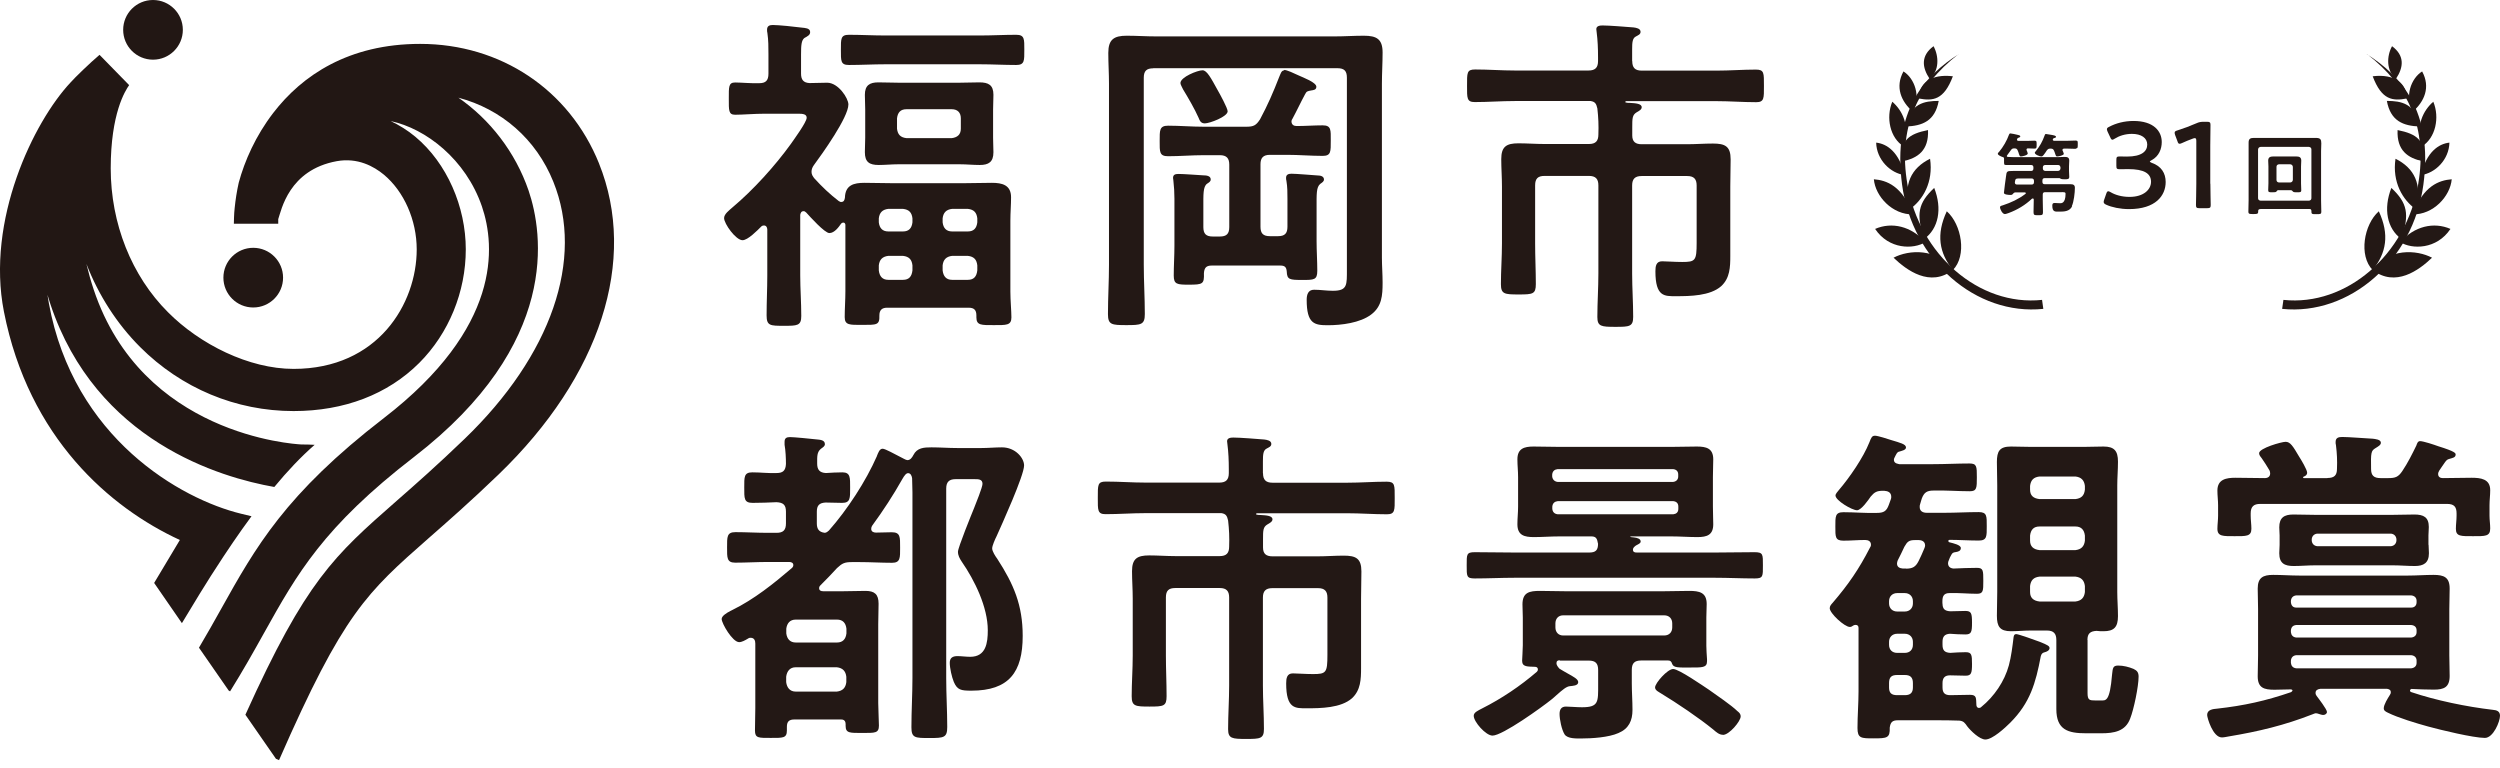 <svg width="153" height="47" viewBox="0 0 153 47" fill="none" xmlns="http://www.w3.org/2000/svg">
<path d="M148.84 15.772C147.916 15.279 146.161 15.166 145.209 16.527C146.605 17.599 148.036 16.541 148.84 15.772Z" fill="#231815"/>
<path d="M145.209 16.527C144.342 15.652 144.666 13.742 145.583 12.931C146.245 14.355 146.048 15.476 145.209 16.527Z" fill="#231815"/>
<path d="M146.894 14.82C147.754 13.841 148.946 13.566 149.968 14.01C149.129 15.272 147.62 15.272 146.894 14.82Z" fill="#231815"/>
<path d="M146.964 14.63C147.472 13.1 147.338 12.43 146.351 11.5C145.85 12.783 146.083 13.982 146.964 14.63Z" fill="#231815"/>
<path d="M147.642 13.121C148.318 11.359 149.27 11.034 150.046 10.971C149.954 12.014 148.918 13.149 147.642 13.121Z" fill="#231815"/>
<path d="M147.846 12.804C148.269 11.281 147.747 10.28 146.605 9.716C146.393 11.14 147.042 12.24 147.846 12.804Z" fill="#231815"/>
<path d="M148.163 10.717C148.494 9.307 149.242 8.799 149.905 8.729C149.876 9.779 149.037 10.597 148.163 10.717Z" fill="#231815"/>
<path d="M148.29 9.871C148.48 8.588 147.895 8.193 146.732 7.96C146.675 9.201 147.352 9.681 148.29 9.871Z" fill="#231815"/>
<path d="M148.22 8.961C147.797 7.685 148.333 6.726 148.918 6.226C149.32 7.192 149.059 8.447 148.22 8.961Z" fill="#231815"/>
<path d="M148.086 7.742C147.846 6.324 146.943 6.176 146.076 6.176C146.302 7.41 147.077 7.706 148.086 7.742Z" fill="#231815"/>
<path d="M147.67 6.825C147.148 5.916 147.55 4.801 148.234 4.371C148.763 5.337 148.368 6.219 147.67 6.825Z" fill="#231815"/>
<path d="M147.296 6.028C147.303 5.119 146.57 4.505 145.209 4.668C145.759 6.134 146.436 6.19 147.296 6.028Z" fill="#231815"/>
<path d="M146.633 4.823C146.027 4.343 146.062 3.427 146.393 2.827C147.183 3.413 147.098 4.125 146.633 4.823Z" fill="#231815"/>
<path d="M144.856 3.307C147.437 5.295 148.572 7.861 147.994 11.267C147.268 15.582 143.601 18.762 139.745 18.353L139.667 18.903C143.785 19.333 147.691 15.949 148.311 11.302C148.925 6.726 146.894 4.625 144.849 3.314L144.856 3.307Z" fill="#231815"/>
<path d="M115.885 15.772C116.809 15.279 118.565 15.166 119.516 16.527C118.12 17.599 116.689 16.541 115.885 15.772Z" fill="#231815"/>
<path d="M119.516 16.527C120.384 15.652 120.059 13.742 119.143 12.931C118.48 14.355 118.677 15.476 119.516 16.527Z" fill="#231815"/>
<path d="M117.831 14.82C116.971 13.841 115.78 13.566 114.757 14.01C115.596 15.272 117.105 15.272 117.831 14.82Z" fill="#231815"/>
<path d="M117.76 14.63C117.253 13.1 117.387 12.43 118.374 11.5C118.874 12.783 118.642 13.982 117.76 14.63Z" fill="#231815"/>
<path d="M117.084 13.121C116.407 11.359 115.455 11.034 114.68 10.971C114.771 12.014 115.808 13.149 117.084 13.121Z" fill="#231815"/>
<path d="M116.879 12.804C116.449 11.281 116.978 10.28 118.12 9.716C118.332 11.14 117.683 12.24 116.879 12.804Z" fill="#231815"/>
<path d="M116.562 10.717C116.231 9.307 115.484 8.799 114.821 8.729C114.849 9.779 115.688 10.597 116.562 10.717Z" fill="#231815"/>
<path d="M116.435 9.871C116.245 8.588 116.83 8.193 117.994 7.96C118.05 9.201 117.373 9.681 116.435 9.871Z" fill="#231815"/>
<path d="M116.506 8.961C116.929 7.685 116.393 6.726 115.808 6.226C115.406 7.192 115.667 8.447 116.506 8.961Z" fill="#231815"/>
<path d="M116.64 7.742C116.879 6.324 117.782 6.176 118.649 6.176C118.423 7.41 117.648 7.706 116.64 7.742Z" fill="#231815"/>
<path d="M117.056 6.825C117.578 5.916 117.176 4.801 116.492 4.371C115.963 5.337 116.358 6.219 117.056 6.825Z" fill="#231815"/>
<path d="M117.429 6.028C117.422 5.119 118.155 4.505 119.516 4.668C118.966 6.134 118.289 6.19 117.429 6.028Z" fill="#231815"/>
<path d="M118.092 4.823C118.699 4.343 118.663 3.427 118.332 2.827C117.542 3.413 117.627 4.125 118.092 4.823Z" fill="#231815"/>
<path d="M119.869 3.307C117.288 5.295 116.153 7.861 116.731 11.267C117.458 15.582 121.124 18.762 124.974 18.353L125.051 18.903C120.934 19.333 117.028 15.949 116.407 11.302C115.801 6.726 117.824 4.625 119.869 3.314V3.307Z" fill="#231815"/>
<path d="M51.484 12.36C51.647 12.36 51.689 12.24 51.71 12.092C51.731 11.33 52.246 11.189 52.902 11.189C53.459 11.189 54.009 11.211 54.566 11.211H59.043C59.6 11.211 60.15 11.189 60.707 11.189C61.32 11.189 61.877 11.316 61.877 12.071C61.877 12.543 61.835 13.015 61.835 13.509V17.845C61.835 18.381 61.898 19.037 61.898 19.425C61.898 19.918 61.588 19.897 60.827 19.897C60.065 19.897 59.755 19.918 59.755 19.425V19.305C59.755 18.973 59.614 18.832 59.282 18.832H54.291C53.98 18.832 53.818 18.973 53.818 19.305C53.839 19.904 53.656 19.883 52.747 19.883C52.006 19.883 51.696 19.904 51.696 19.41C51.696 18.917 51.738 18.339 51.738 17.831V13.763C51.738 13.699 51.696 13.622 51.618 13.622C51.555 13.622 51.513 13.643 51.477 13.685C51.336 13.89 51.069 14.264 50.758 14.264C50.469 14.264 49.567 13.255 49.341 13.008C49.278 12.945 49.235 12.924 49.179 12.924C49.038 12.924 48.996 13.03 48.974 13.149V16.851C48.974 17.676 49.038 18.494 49.038 19.34C49.038 19.939 48.791 19.939 47.966 19.939C47.141 19.939 46.916 19.939 46.916 19.305C46.916 18.48 46.958 17.662 46.958 16.858V14.045C46.958 14.045 46.958 13.798 46.754 13.798C46.69 13.798 46.634 13.819 46.591 13.862C46.345 14.108 45.766 14.701 45.442 14.701C45.033 14.701 44.314 13.692 44.314 13.347C44.314 13.1 44.624 12.874 44.829 12.691C46.105 11.62 47.437 10.146 48.403 8.806C48.587 8.538 49.369 7.474 49.369 7.206C49.369 6.98 49.123 6.959 48.855 6.959H46.817C46.161 6.959 45.463 7.022 44.991 7.022C44.582 7.022 44.603 6.755 44.603 6.035C44.603 5.316 44.582 5.048 44.991 5.048C45.343 5.048 46.041 5.112 46.471 5.091C46.859 5.091 47.029 4.928 47.029 4.512V3.321C47.029 2.891 47.029 2.461 46.965 2.024C46.944 1.96 46.944 1.883 46.944 1.819C46.944 1.593 47.085 1.53 47.296 1.53C47.649 1.53 48.671 1.636 49.087 1.692C49.249 1.713 49.581 1.713 49.581 1.96C49.581 2.143 49.44 2.207 49.228 2.327C49.045 2.468 49.024 2.778 49.024 3.335V4.505C49.024 4.872 49.165 5.062 49.538 5.084C49.905 5.084 50.258 5.062 50.624 5.062C51.301 5.062 51.922 6.007 51.922 6.395C51.922 7.178 50.321 9.413 49.806 10.111C49.722 10.23 49.665 10.357 49.665 10.52C49.665 10.682 49.75 10.809 49.849 10.928C50.321 11.443 50.772 11.873 51.329 12.303C51.372 12.325 51.435 12.367 51.492 12.367L51.484 12.36ZM54.178 3.934C53.438 3.934 52.697 3.977 51.957 3.977C51.442 3.977 51.463 3.73 51.463 3.053C51.463 2.376 51.442 2.129 51.957 2.129C52.697 2.129 53.438 2.172 54.178 2.172H59.974C60.714 2.172 61.454 2.129 62.194 2.129C62.709 2.129 62.688 2.397 62.688 3.053C62.688 3.709 62.709 3.977 62.194 3.977C61.454 3.977 60.714 3.934 59.974 3.934H54.178ZM60.777 8.433C60.777 8.764 60.798 9.046 60.798 9.314C60.798 9.913 60.509 10.097 59.959 10.097C59.55 10.097 59.156 10.054 58.747 10.054H54.968C54.58 10.054 54.164 10.097 53.776 10.097C53.198 10.097 52.93 9.913 52.93 9.314C52.93 9.004 52.951 8.715 52.951 8.433V6.705C52.951 6.395 52.93 6.106 52.93 5.803C52.93 5.225 53.219 5.041 53.755 5.041C54.164 5.041 54.58 5.062 54.968 5.062H58.747C59.135 5.062 59.529 5.041 59.938 5.041C60.495 5.041 60.798 5.203 60.798 5.803C60.798 6.113 60.777 6.402 60.777 6.705V8.433ZM55.842 13.361C55.8 13.008 55.637 12.825 55.264 12.783H54.361C54.009 12.825 53.825 13.008 53.783 13.361V13.608C53.825 13.96 54.009 14.165 54.361 14.165H55.264C55.63 14.165 55.8 13.96 55.842 13.608V13.361ZM55.842 16.238C55.8 15.885 55.637 15.702 55.264 15.659H54.361C54.009 15.702 53.825 15.885 53.783 16.238V16.548C53.825 16.915 54.009 17.126 54.361 17.126H55.264C55.63 17.126 55.8 16.922 55.842 16.548V16.238ZM54.897 7.876C54.939 8.228 55.102 8.411 55.475 8.454H58.246C58.599 8.411 58.803 8.228 58.803 7.876V7.241C58.803 6.888 58.599 6.684 58.246 6.684H55.475C55.108 6.684 54.939 6.888 54.897 7.241V7.876ZM59.811 13.361C59.769 13.008 59.607 12.825 59.233 12.783H58.267C57.915 12.825 57.731 13.008 57.689 13.361V13.608C57.731 13.96 57.915 14.165 58.267 14.165H59.233C59.6 14.165 59.769 13.96 59.811 13.608V13.361ZM59.811 16.238C59.769 15.885 59.607 15.702 59.233 15.659H58.267C57.915 15.702 57.731 15.885 57.689 16.238V16.548C57.731 16.915 57.915 17.126 58.267 17.126H59.233C59.6 17.126 59.769 16.922 59.811 16.548V16.238Z" fill="#231815"/>
<path d="M70.578 4.181C70.169 4.181 69.999 4.343 69.999 4.759V16.202C69.999 17.211 70.063 18.219 70.063 19.22C70.063 19.876 69.837 19.897 68.935 19.897C68.032 19.897 67.807 19.876 67.807 19.22C67.807 18.212 67.87 17.204 67.87 16.202V5.126C67.87 4.491 67.828 3.871 67.828 3.236C67.828 2.411 68.18 2.186 68.956 2.186C69.555 2.186 70.147 2.228 70.761 2.228H81.675C82.275 2.228 82.867 2.186 83.466 2.186C84.249 2.186 84.615 2.39 84.615 3.215C84.615 3.85 84.573 4.491 84.573 5.126V15.772C84.573 16.266 84.615 16.781 84.615 17.295C84.615 18.078 84.573 18.755 83.917 19.248C83.24 19.763 82.091 19.904 81.266 19.904C80.441 19.904 79.969 19.819 79.969 18.346C79.969 18.036 80.054 17.732 80.42 17.732C80.808 17.732 81.182 17.796 81.57 17.796C82.472 17.796 82.43 17.443 82.43 16.463V4.752C82.43 4.343 82.268 4.174 81.852 4.174H70.57L70.578 4.181ZM78.587 4.28C78.77 4.28 79.186 4.484 79.511 4.632C79.736 4.738 80.561 5.041 80.561 5.309C80.561 5.514 80.357 5.514 80.251 5.535C80.025 5.577 79.962 5.577 79.863 5.782C79.595 6.275 79.37 6.769 79.102 7.262C79.059 7.326 79.038 7.368 79.038 7.424C79.038 7.629 79.179 7.713 79.349 7.713C79.884 7.713 80.42 7.671 80.949 7.671C81.478 7.671 81.443 7.96 81.443 8.595C81.443 9.272 81.464 9.54 80.949 9.54C80.23 9.54 79.49 9.476 78.77 9.476H77.72C77.311 9.476 77.142 9.659 77.142 10.054V13.876C77.142 14.285 77.304 14.454 77.72 14.454H78.213C78.622 14.454 78.792 14.292 78.792 13.876V12.169C78.792 11.803 78.792 11.429 78.728 11.062C78.707 10.999 78.707 10.943 78.707 10.879C78.707 10.675 78.869 10.632 79.038 10.632C79.327 10.632 80.314 10.717 80.639 10.738C80.801 10.738 81.027 10.78 81.027 10.985C81.027 11.105 80.921 11.168 80.801 11.253C80.554 11.457 80.575 11.866 80.575 12.733V14.75C80.575 15.363 80.618 15.963 80.618 16.576C80.618 17.133 80.413 17.133 79.715 17.133C78.911 17.133 78.77 17.112 78.749 16.618C78.728 16.351 78.629 16.252 78.362 16.252H74.152C73.821 16.252 73.701 16.393 73.68 16.724C73.701 17.38 73.616 17.422 72.756 17.422C72.037 17.422 71.833 17.401 71.833 16.865C71.833 16.266 71.875 15.652 71.875 15.039V12.162C71.875 11.796 71.854 11.422 71.811 11.055C71.811 10.992 71.79 10.936 71.79 10.893C71.79 10.668 71.952 10.646 72.143 10.646C72.411 10.646 73.313 10.71 73.645 10.731C73.807 10.731 74.096 10.752 74.096 10.978C74.096 11.119 73.99 11.161 73.87 11.246C73.623 11.429 73.645 11.902 73.645 12.726V13.897C73.645 14.306 73.807 14.475 74.223 14.475H74.653C75.062 14.475 75.231 14.313 75.231 13.897V10.075C75.231 9.688 75.069 9.497 74.653 9.497H73.666C72.947 9.497 72.206 9.561 71.487 9.561C70.951 9.561 70.972 9.293 70.972 8.637C70.972 7.981 70.951 7.692 71.487 7.692C72.206 7.692 72.947 7.756 73.666 7.756H76.275C76.726 7.756 76.874 7.671 77.114 7.304C77.586 6.423 77.917 5.662 78.284 4.717C78.368 4.534 78.411 4.308 78.594 4.308L78.587 4.28ZM73.736 7.551C73.49 7.551 73.426 7.389 73.349 7.199C73.123 6.684 72.693 5.944 72.404 5.471C72.361 5.366 72.242 5.182 72.242 5.084C72.242 4.717 73.292 4.301 73.595 4.301C73.863 4.301 74.11 4.773 74.519 5.514C74.639 5.718 75.132 6.621 75.132 6.811C75.132 7.142 74.025 7.551 73.736 7.551Z" fill="#231815"/>
<path d="M99.894 3.744C99.894 4.132 100.056 4.322 100.472 4.322H105.055C105.859 4.322 106.656 4.259 107.459 4.259C107.974 4.259 107.953 4.463 107.953 5.267C107.953 6.007 107.974 6.254 107.481 6.254C106.656 6.254 105.859 6.19 105.055 6.19H99.527C99.527 6.19 99.464 6.212 99.464 6.233C99.464 6.254 99.485 6.275 99.506 6.275C99.591 6.296 99.647 6.296 99.732 6.296C100.098 6.317 100.472 6.339 100.472 6.564C100.472 6.705 100.31 6.79 100.162 6.874C99.894 7.037 99.894 7.241 99.894 7.798V8.292C99.894 8.679 100.098 8.827 100.472 8.827H103.229C103.765 8.827 104.301 8.785 104.829 8.785C105.57 8.785 105.915 8.947 105.915 9.751C105.915 10.308 105.894 10.858 105.894 11.415V15.667C105.894 16.343 105.873 17.02 105.337 17.514C104.66 18.113 103.426 18.127 102.566 18.127C101.868 18.127 101.311 18.17 101.311 16.604C101.311 16.294 101.353 15.991 101.72 15.991C101.988 15.991 102.482 16.033 102.954 16.033C103.758 16.033 103.835 15.949 103.835 14.863V11.352C103.835 10.964 103.673 10.773 103.257 10.773H100.465C100.056 10.773 99.887 10.957 99.887 11.352V16.738C99.887 17.62 99.95 18.508 99.95 19.389C99.95 19.989 99.725 20.003 98.865 20.003C98.004 20.003 97.758 19.982 97.758 19.403C97.758 18.522 97.821 17.634 97.821 16.731V11.345C97.821 10.957 97.659 10.766 97.243 10.766H94.528C94.12 10.766 93.95 10.928 93.95 11.345V14.898C93.95 15.737 93.993 16.562 93.993 17.387C93.993 18 93.809 18.021 92.942 18.021C92.075 18.021 91.856 18 91.856 17.387C91.856 16.562 91.92 15.744 91.92 14.898V11.422C91.92 10.844 91.877 10.294 91.877 9.737C91.877 8.976 92.188 8.771 92.928 8.771C93.464 8.771 94 8.813 94.528 8.813H97.243C97.652 8.813 97.821 8.63 97.821 8.235C97.842 7.678 97.821 7.185 97.758 6.635C97.694 6.346 97.617 6.226 97.349 6.183H92.702C91.877 6.183 91.081 6.247 90.256 6.247C89.762 6.247 89.783 6 89.783 5.26C89.783 4.456 89.762 4.252 90.277 4.252C91.102 4.252 91.898 4.315 92.702 4.315H97.222C97.631 4.315 97.8 4.132 97.8 3.737V3.49C97.8 2.975 97.779 2.461 97.715 1.967C97.715 1.904 97.694 1.847 97.694 1.784C97.694 1.579 97.92 1.558 98.082 1.558C98.47 1.558 99.541 1.643 99.972 1.678C100.134 1.699 100.402 1.742 100.402 1.946C100.402 2.108 100.261 2.15 100.113 2.235C99.908 2.341 99.887 2.588 99.887 3.018V3.737L99.894 3.744Z" fill="#231815"/>
<path d="M53.663 27.914C53.748 27.709 53.825 27.462 54.016 27.462C54.178 27.462 54.756 27.794 55.123 27.977C55.228 28.019 55.433 28.16 55.532 28.16C55.715 28.16 55.821 27.998 55.898 27.85C56.124 27.399 56.554 27.378 57.005 27.378C57.541 27.378 58.056 27.42 58.585 27.42H60.065C60.474 27.42 60.89 27.378 61.32 27.378C62.145 27.378 62.674 28.033 62.674 28.485C62.674 29.098 61.32 32.081 60.989 32.821C60.904 32.983 60.721 33.399 60.721 33.561C60.721 33.745 60.925 34.055 61.031 34.196C62.039 35.754 62.589 37.03 62.589 38.92C62.589 41.141 61.75 42.269 59.445 42.269C58.81 42.269 58.585 42.226 58.373 41.733C58.253 41.444 58.126 40.894 58.126 40.562C58.126 40.252 58.31 40.154 58.599 40.154C58.846 40.154 59.113 40.196 59.381 40.196C60.347 40.196 60.453 39.336 60.453 38.574C60.453 37.157 59.649 35.514 58.853 34.365C58.733 34.182 58.627 33.998 58.627 33.766C58.627 33.519 59.452 31.488 59.614 31.093C59.72 30.826 60.129 29.817 60.129 29.613C60.129 29.324 59.882 29.324 59.635 29.324H58.486C58.098 29.324 57.908 29.486 57.908 29.902V41.493C57.908 42.501 57.971 43.51 57.971 44.49C57.971 45.145 57.767 45.167 56.885 45.167C56.004 45.167 55.779 45.167 55.779 44.511C55.779 43.503 55.842 42.494 55.842 41.493V30.128C55.842 29.838 55.821 29.549 55.821 29.267C55.8 29.126 55.736 28.957 55.574 28.957C55.511 28.957 55.454 28.999 55.412 29.042C55.327 29.147 55.285 29.204 55.228 29.31C54.672 30.297 54.058 31.241 53.381 32.165C53.339 32.229 53.318 32.285 53.318 32.37C53.318 32.532 53.459 32.595 53.607 32.595C53.938 32.595 54.241 32.574 54.573 32.574C55.109 32.574 55.087 32.863 55.087 33.519C55.087 34.132 55.109 34.443 54.594 34.443C53.938 34.443 53.261 34.4 52.599 34.4H52.147C51.696 34.4 51.548 34.464 51.224 34.767C50.892 35.133 50.568 35.465 50.215 35.817C50.152 35.881 50.131 35.923 50.131 36.001C50.131 36.142 50.251 36.184 50.378 36.184H51.611C52.063 36.184 52.514 36.163 52.965 36.163C53.522 36.163 53.769 36.367 53.769 36.946C53.769 37.376 53.748 37.785 53.748 38.2V43.03C53.748 43.34 53.79 44.179 53.79 44.405C53.79 44.877 53.543 44.856 52.782 44.856C52.02 44.856 51.752 44.877 51.752 44.426V44.321C51.752 44.031 51.548 44.031 51.442 44.031H48.629C48.298 44.031 48.157 44.151 48.157 44.483V44.708C48.157 45.181 47.91 45.16 47.17 45.16C46.429 45.16 46.204 45.181 46.204 44.708C46.204 44.236 46.225 43.785 46.225 43.333V39.385C46.225 39.202 46.161 39.032 45.936 39.032C45.851 39.032 45.809 39.054 45.752 39.096C45.611 39.181 45.4 39.3 45.238 39.3C44.829 39.3 44.166 38.151 44.166 37.883C44.166 37.7 44.455 37.517 44.702 37.39L44.829 37.326C46.161 36.67 47.339 35.726 48.467 34.76C48.53 34.696 48.551 34.654 48.551 34.577C48.551 34.435 48.41 34.393 48.305 34.393H46.986C46.331 34.393 45.654 34.435 44.991 34.435C44.476 34.435 44.497 34.125 44.497 33.512C44.497 32.856 44.476 32.567 45.012 32.567C45.668 32.567 46.331 32.609 46.986 32.609H47.522C47.931 32.609 48.1 32.447 48.1 32.031V31.312C48.1 30.903 47.938 30.755 47.522 30.734C47.05 30.755 46.556 30.776 46.063 30.776C45.527 30.776 45.548 30.508 45.548 29.831C45.548 29.197 45.527 28.908 46.041 28.908C46.556 28.908 47.029 28.971 47.522 28.95C47.91 28.95 48.079 28.809 48.1 28.393C48.1 28.062 48.079 27.568 48.016 27.223V27.039C48.016 26.814 48.136 26.75 48.347 26.75C48.594 26.75 49.666 26.856 49.969 26.891C50.152 26.912 50.483 26.912 50.483 27.18C50.483 27.307 50.378 27.364 50.237 27.469C49.99 27.674 50.011 27.942 50.011 28.372C50.011 28.738 50.152 28.929 50.547 28.95C50.878 28.929 51.203 28.908 51.555 28.908C52.049 28.908 52.028 29.239 52.028 29.831C52.028 30.487 52.049 30.776 51.534 30.776C51.203 30.776 50.857 30.755 50.526 30.755C50.138 30.776 49.99 30.938 49.99 31.312V32.031C49.99 32.363 50.11 32.567 50.483 32.609C50.589 32.588 50.646 32.546 50.73 32.468C51.858 31.192 52.993 29.451 53.67 27.907L53.663 27.914ZM51.224 39.322C51.576 39.322 51.76 39.117 51.802 38.765V38.475C51.76 38.123 51.576 37.919 51.224 37.919H48.7C48.347 37.919 48.164 38.144 48.121 38.475V38.765C48.164 39.096 48.347 39.322 48.7 39.322H51.224ZM48.693 40.837C48.34 40.837 48.157 41.084 48.114 41.416V41.747C48.157 42.078 48.34 42.325 48.693 42.325H51.217C51.569 42.283 51.752 42.099 51.795 41.747V41.416C51.752 41.063 51.569 40.88 51.217 40.837H48.693Z" fill="#231815"/>
<path d="M77.297 28.964C77.297 29.352 77.459 29.542 77.875 29.542H82.458C83.262 29.542 84.058 29.479 84.862 29.479C85.377 29.479 85.356 29.683 85.356 30.487C85.356 31.227 85.377 31.474 84.883 31.474C84.058 31.474 83.262 31.411 82.458 31.411H76.93C76.93 31.411 76.867 31.432 76.867 31.453C76.867 31.474 76.888 31.495 76.909 31.495C76.994 31.517 77.05 31.517 77.135 31.517C77.501 31.538 77.875 31.559 77.875 31.784C77.875 31.925 77.713 32.01 77.565 32.095C77.297 32.257 77.297 32.461 77.297 33.018V33.512C77.297 33.9 77.501 34.048 77.875 34.048H80.632C81.168 34.048 81.704 34.005 82.232 34.005C82.973 34.005 83.318 34.167 83.318 34.971C83.318 35.528 83.297 36.078 83.297 36.635V40.887C83.297 41.564 83.276 42.24 82.74 42.734C82.063 43.333 80.829 43.347 79.969 43.347C79.271 43.347 78.714 43.39 78.714 41.825C78.714 41.514 78.756 41.211 79.123 41.211C79.391 41.211 79.884 41.253 80.357 41.253C81.161 41.253 81.238 41.169 81.238 40.083V36.572C81.238 36.184 81.076 35.994 80.66 35.994H77.868C77.459 35.994 77.29 36.177 77.29 36.572V41.959C77.29 42.84 77.353 43.728 77.353 44.61C77.353 45.209 77.128 45.223 76.267 45.223C75.407 45.223 75.16 45.202 75.16 44.624C75.16 43.742 75.224 42.854 75.224 41.952V36.565C75.224 36.177 75.062 35.987 74.646 35.987H71.931C71.522 35.987 71.353 36.149 71.353 36.565V40.118C71.353 40.957 71.395 41.782 71.395 42.607C71.395 43.221 71.212 43.242 70.345 43.242C69.478 43.242 69.259 43.221 69.259 42.607C69.259 41.782 69.323 40.964 69.323 40.118V36.642C69.323 36.064 69.28 35.514 69.28 34.957C69.28 34.196 69.59 33.991 70.331 33.991C70.867 33.991 71.403 34.034 71.931 34.034H74.646C75.055 34.034 75.224 33.85 75.224 33.455C75.245 32.898 75.224 32.405 75.16 31.855C75.097 31.566 75.019 31.446 74.751 31.404H70.105C69.28 31.404 68.484 31.467 67.659 31.467C67.165 31.467 67.186 31.22 67.186 30.48C67.186 29.676 67.165 29.472 67.68 29.472C68.505 29.472 69.301 29.535 70.105 29.535H74.625C75.034 29.535 75.203 29.352 75.203 28.957V28.71C75.203 28.196 75.182 27.681 75.118 27.187C75.118 27.124 75.097 27.067 75.097 27.004C75.097 26.8 75.323 26.778 75.485 26.778C75.873 26.778 76.944 26.863 77.374 26.898C77.537 26.919 77.805 26.962 77.805 27.166C77.805 27.328 77.663 27.371 77.515 27.455C77.311 27.561 77.29 27.808 77.29 28.238V28.957L77.297 28.964Z" fill="#231815"/>
<path d="M100.183 33.815H104.971C105.774 33.815 106.571 33.794 107.375 33.794C107.911 33.794 107.89 33.935 107.89 34.598C107.89 35.26 107.911 35.401 107.396 35.401C106.592 35.401 105.774 35.359 104.971 35.359H92.681C91.877 35.359 91.081 35.401 90.256 35.401C89.741 35.401 89.762 35.26 89.762 34.598C89.762 33.935 89.741 33.794 90.256 33.794C91.081 33.794 91.877 33.815 92.681 33.815H97.264C97.652 33.815 97.8 33.674 97.8 33.279C97.8 33.258 97.779 33.216 97.779 33.194C97.737 32.927 97.638 32.828 97.391 32.828H95.417C94.902 32.828 94.388 32.87 93.873 32.87C93.295 32.87 92.865 32.764 92.865 32.088C92.865 31.721 92.907 31.368 92.907 31.002V29.197C92.907 28.83 92.865 28.478 92.865 28.111C92.865 27.455 93.274 27.328 93.852 27.328C94.388 27.328 94.902 27.349 95.417 27.349H102.298C102.813 27.349 103.328 27.328 103.843 27.328C104.421 27.328 104.851 27.434 104.851 28.111C104.851 28.463 104.83 28.788 104.83 29.197V31.002C104.83 31.432 104.851 31.742 104.851 32.088C104.851 32.743 104.463 32.87 103.885 32.87C103.349 32.87 102.813 32.828 102.305 32.828H99.901C99.795 32.828 99.774 32.828 99.774 32.849C99.774 32.87 99.795 32.87 100 32.891C100.204 32.913 100.409 32.976 100.409 33.138C100.409 33.258 100.268 33.3 100.12 33.385C100.035 33.448 99.936 33.526 99.936 33.632C99.936 33.794 100.042 33.815 100.183 33.815ZM95.459 40.407C95.339 40.407 95.255 40.45 95.255 40.591C95.255 40.711 95.361 40.837 95.438 40.922C95.6 41.028 95.791 41.127 95.932 41.211C96.298 41.416 96.587 41.564 96.587 41.747C96.587 41.973 96.235 41.973 96.073 41.994C95.868 42.015 95.643 42.198 95.248 42.551C95.163 42.635 95.064 42.713 94.938 42.819C94.38 43.27 91.955 45.019 91.342 45.019C90.933 45.019 90.192 44.179 90.192 43.806C90.192 43.601 90.439 43.496 90.707 43.355C91.899 42.755 93.048 41.98 94.056 41.112C94.099 41.07 94.12 41.028 94.12 40.971C94.12 40.852 94.035 40.809 93.936 40.809C93.506 40.788 93.154 40.83 93.154 40.443C93.154 40.323 93.196 39.766 93.196 39.498V37.792C93.196 37.524 93.175 37.256 93.175 36.988C93.175 36.248 93.605 36.163 94.247 36.163C94.761 36.163 95.255 36.184 95.769 36.184H101.854C102.369 36.184 102.862 36.163 103.377 36.163C103.991 36.163 104.449 36.248 104.449 36.967C104.449 37.235 104.428 37.524 104.428 37.792V39.519C104.428 39.639 104.449 40.132 104.47 40.358V40.464C104.47 40.873 104.181 40.852 103.363 40.852C102.729 40.852 102.418 40.873 102.334 40.626C102.291 40.485 102.228 40.422 102.087 40.422H100.444C100.035 40.422 99.866 40.584 99.866 41V41.825C99.866 42.36 99.908 42.896 99.908 43.446C99.908 44.102 99.683 44.596 99.048 44.863C98.449 45.131 97.426 45.195 96.764 45.195C96.475 45.195 95.939 45.216 95.755 44.948C95.572 44.659 95.445 44.024 95.445 43.693C95.445 43.425 95.551 43.242 95.833 43.242C96.08 43.242 96.468 43.284 96.82 43.284C97.85 43.284 97.807 42.953 97.807 41.888V41.007C97.807 40.598 97.645 40.428 97.229 40.428H95.459V40.407ZM102.707 29.042C102.707 28.837 102.587 28.732 102.397 28.71H95.325C95.142 28.732 95.015 28.83 94.994 29.042V29.162C95.015 29.345 95.135 29.472 95.325 29.493H102.397C102.58 29.472 102.707 29.352 102.707 29.162V29.042ZM95.332 30.67C95.149 30.692 95.022 30.79 95.001 31.002V31.143C95.022 31.347 95.142 31.453 95.332 31.474H102.404C102.587 31.453 102.714 31.354 102.714 31.143V31.002C102.714 30.797 102.595 30.692 102.404 30.67H95.332ZM101.847 38.892C102.157 38.892 102.341 38.687 102.341 38.398V38.151C102.341 37.862 102.157 37.658 101.847 37.658H95.664C95.375 37.658 95.191 37.862 95.191 38.151V38.398C95.191 38.687 95.375 38.892 95.664 38.892H101.847ZM105.443 44.969C105.217 44.969 105.034 44.807 104.865 44.659C103.984 43.94 102.644 43.037 101.657 42.438C101.53 42.353 101.29 42.255 101.29 42.071C101.29 41.803 102.052 40.943 102.397 40.943C102.743 40.943 104.223 41.973 104.597 42.219C105.006 42.508 105.993 43.185 106.324 43.517C106.43 43.601 106.529 43.679 106.529 43.848C106.529 44.137 105.831 44.976 105.443 44.976V44.969Z" fill="#231815"/>
<path d="M118.882 36.938C118.882 37.27 119.023 37.39 119.354 37.411C119.664 37.411 119.967 37.39 120.278 37.39C120.644 37.39 120.687 37.531 120.687 38.109C120.687 38.687 120.644 38.828 120.278 38.828C119.946 38.828 119.643 38.807 119.333 38.786C119.001 38.807 118.882 38.969 118.882 39.279V39.463C118.882 39.815 119.023 39.935 119.354 39.956C119.601 39.935 120.052 39.914 120.299 39.914C120.665 39.914 120.687 40.076 120.687 40.633C120.687 41.19 120.644 41.352 120.299 41.352C119.967 41.352 119.643 41.331 119.333 41.331C119.001 41.331 118.882 41.514 118.882 41.803V42.071C118.882 42.403 119.023 42.544 119.354 42.544C119.763 42.544 120.158 42.523 120.567 42.523C120.976 42.523 120.933 42.727 120.954 43.122C120.954 43.228 120.997 43.326 121.117 43.326C121.18 43.326 121.222 43.305 121.258 43.263C122.04 42.628 122.675 41.705 122.943 40.718C123.084 40.203 123.168 39.526 123.232 38.99C123.253 38.884 123.274 38.807 123.394 38.807C123.535 38.807 124.607 39.195 124.832 39.279C125.347 39.484 125.432 39.547 125.432 39.667C125.432 39.808 125.248 39.893 125.143 39.914C124.98 39.956 124.938 40.02 124.896 40.161C124.586 41.803 124.24 43.016 123.027 44.229C122.717 44.539 121.942 45.258 121.504 45.258C121.152 45.258 120.602 44.722 120.397 44.454C120.256 44.25 120.172 44.123 119.904 44.102C119.41 44.081 118.917 44.081 118.423 44.081H116.146C115.815 44.081 115.695 44.201 115.652 44.532C115.674 45.167 115.49 45.188 114.665 45.188C113.904 45.188 113.678 45.188 113.678 44.553C113.678 43.813 113.742 43.051 113.742 42.311V38.426C113.742 38.306 113.678 38.243 113.558 38.243C113.495 38.243 113.453 38.264 113.417 38.285C113.354 38.327 113.297 38.37 113.213 38.37C112.881 38.37 111.979 37.531 111.979 37.221C111.979 37.08 112.085 36.974 112.162 36.889C113.128 35.761 113.763 34.837 114.44 33.519C114.482 33.455 114.503 33.413 114.503 33.336C114.503 33.131 114.341 33.047 114.151 33.047C113.699 33.047 113.269 33.089 112.818 33.089C112.303 33.089 112.324 32.842 112.324 32.229C112.324 31.615 112.303 31.347 112.818 31.347C113.495 31.347 114.172 31.411 114.856 31.39C115.286 31.39 115.455 31.284 115.596 30.896L115.723 30.544C115.744 30.501 115.744 30.438 115.744 30.402C115.744 30.134 115.54 30.05 115.314 30.036H115.229C114.863 30.036 114.715 30.12 114.489 30.388C114.348 30.593 113.911 31.227 113.65 31.227C113.34 31.227 112.332 30.628 112.332 30.325C112.332 30.219 112.473 30.078 112.536 29.994C113.192 29.232 114.038 27.998 114.404 27.075C114.524 26.764 114.567 26.666 114.757 26.666C114.919 26.666 115.561 26.87 115.744 26.933C116.28 27.096 116.647 27.18 116.647 27.385C116.647 27.547 116.379 27.589 116.259 27.632C116.097 27.653 116.054 27.794 115.949 27.998C115.927 28.041 115.906 28.083 115.906 28.139C115.906 28.386 116.195 28.386 116.238 28.407H118.31C119.051 28.407 119.791 28.365 120.531 28.365C120.983 28.365 120.983 28.548 120.983 29.204C120.983 29.86 120.983 30.064 120.553 30.064C119.812 30.064 119.072 30.001 118.332 30.022C117.923 30.022 117.753 30.142 117.612 30.515C117.57 30.635 117.549 30.741 117.507 30.868C117.486 30.91 117.486 30.974 117.486 31.03C117.486 31.277 117.669 31.383 117.916 31.383H119.001C119.699 31.383 120.397 31.34 121.096 31.34C121.61 31.34 121.589 31.587 121.589 32.2C121.589 32.814 121.61 33.082 121.096 33.082C120.496 33.082 119.904 33.039 119.326 33.039C119.241 33.039 119.241 33.082 119.241 33.103C119.241 33.145 119.241 33.166 119.305 33.188C119.551 33.251 120.003 33.35 120.003 33.54C120.003 33.73 119.819 33.766 119.692 33.787C119.551 33.808 119.488 33.829 119.425 33.949C119.361 34.055 119.305 34.175 119.262 34.301C119.241 34.344 119.22 34.407 119.22 34.464C119.22 34.668 119.34 34.774 119.551 34.795C120.024 34.774 120.517 34.753 120.99 34.753C121.378 34.753 121.378 34.915 121.378 35.556C121.378 36.156 121.378 36.339 120.99 36.339C120.433 36.339 119.862 36.276 119.305 36.297C118.973 36.297 118.875 36.48 118.875 36.79V36.931L118.882 36.938ZM116.104 36.297C115.815 36.297 115.61 36.501 115.61 36.79V36.931C115.61 37.221 115.815 37.425 116.104 37.425H116.576C116.865 37.425 117.07 37.221 117.07 36.931V36.79C117.07 36.501 116.865 36.297 116.576 36.297H116.104ZM116.104 38.786C115.815 38.786 115.61 38.99 115.61 39.279V39.463C115.61 39.773 115.815 39.956 116.104 39.956H116.576C116.865 39.956 117.07 39.773 117.07 39.463V39.279C117.07 38.99 116.865 38.786 116.576 38.786H116.104ZM116.104 41.31C115.751 41.31 115.61 41.451 115.61 41.803V42.071C115.61 42.403 115.751 42.544 116.104 42.544H116.576C116.907 42.544 117.07 42.403 117.07 42.071V41.803C117.07 41.451 116.907 41.31 116.576 41.31H116.104ZM116.639 34.802C117.048 34.802 117.239 34.696 117.422 34.33C117.542 34.083 117.669 33.815 117.775 33.547C117.796 33.484 117.817 33.441 117.817 33.385C117.817 33.075 117.507 33.053 117.429 33.053H117.204C116.837 33.053 116.731 33.138 116.548 33.462C116.407 33.752 116.28 34.041 116.139 34.301C116.118 34.365 116.097 34.421 116.097 34.485C116.097 34.71 116.259 34.774 116.449 34.795H116.654L116.639 34.802ZM127.758 39.173V42.417C127.758 42.847 127.878 42.868 128.231 42.868H128.562C128.872 42.868 129.119 42.974 129.26 41.267C129.302 40.901 129.302 40.732 129.627 40.732C129.951 40.732 130.283 40.816 130.572 40.936C130.797 41.042 130.882 41.162 130.882 41.409C130.882 42.008 130.593 43.404 130.367 43.975C130.078 44.758 129.38 44.877 128.597 44.877H127.674C126.567 44.877 125.848 44.673 125.848 43.397V39.166C125.848 38.779 125.685 38.588 125.27 38.588H124.282C123.873 38.588 123.479 38.631 123.07 38.631C122.393 38.631 122.21 38.342 122.21 37.686C122.21 37.192 122.231 36.72 122.231 36.226V29.712C122.231 29.239 122.21 28.746 122.21 28.273C122.21 27.617 122.372 27.328 123.07 27.328C123.457 27.328 123.873 27.349 124.282 27.349H127.547C127.935 27.349 128.329 27.328 128.738 27.328C129.394 27.328 129.62 27.596 129.62 28.252C129.62 28.746 129.577 29.239 129.577 29.712V36.226C129.577 36.72 129.62 37.213 129.62 37.707C129.62 38.384 129.373 38.631 128.738 38.631C128.597 38.631 128.449 38.631 128.308 38.609C127.921 38.631 127.751 38.772 127.751 39.166L127.758 39.173ZM127.018 30.544C127.371 30.501 127.554 30.339 127.596 29.965V29.74C127.554 29.387 127.371 29.204 127.018 29.162H124.818C124.452 29.204 124.282 29.387 124.24 29.74V29.965C124.24 30.332 124.445 30.501 124.818 30.544H127.018ZM127.018 33.667C127.371 33.625 127.554 33.441 127.596 33.089V32.779C127.554 32.426 127.371 32.221 127.018 32.221H124.818C124.452 32.221 124.282 32.426 124.24 32.779V33.089C124.24 33.441 124.445 33.625 124.818 33.667H127.018ZM127.018 36.812C127.371 36.769 127.554 36.586 127.596 36.233V35.867C127.554 35.514 127.371 35.331 127.018 35.289H124.818C124.452 35.331 124.282 35.514 124.24 35.867V36.233C124.24 36.586 124.445 36.769 124.818 36.812H127.018Z" fill="#231815"/>
<path d="M140.309 42.276C140.309 42.233 140.266 42.191 140.189 42.191C139.858 42.191 139.533 42.212 139.202 42.212C138.567 42.212 138.172 42.107 138.172 41.387C138.172 40.978 138.194 40.562 138.194 40.111V37.277C138.194 36.826 138.172 36.417 138.172 36.022C138.172 35.345 138.504 35.183 139.117 35.183C139.653 35.183 140.189 35.225 140.718 35.225H147.374C147.888 35.225 148.424 35.183 148.932 35.183C149.566 35.183 149.919 35.324 149.919 36.022C149.919 36.452 149.898 36.861 149.898 37.277V40.111C149.898 40.541 149.919 40.95 149.919 41.366C149.919 42.064 149.566 42.205 148.953 42.205C148.48 42.205 148.029 42.184 147.578 42.163C147.493 42.205 147.493 42.226 147.493 42.269C147.493 42.311 147.536 42.353 147.557 42.353C149.08 42.868 150.969 43.256 152.549 43.439C152.795 43.46 153 43.524 153 43.806C153 44.158 152.591 45.16 152.076 45.16C151.378 45.16 149.341 44.666 148.6 44.462C147.923 44.278 146.753 43.926 146.133 43.615C146.006 43.552 145.886 43.496 145.886 43.347C145.886 43.122 146.133 42.734 146.252 42.544C146.295 42.48 146.316 42.438 146.316 42.36C146.316 42.219 146.21 42.177 146.09 42.156H142.001C141.839 42.177 141.712 42.24 141.712 42.403C141.712 42.487 141.733 42.523 141.775 42.586C141.895 42.748 142.41 43.411 142.41 43.573C142.41 43.679 142.29 43.756 142.184 43.756C142.1 43.756 141.98 43.714 141.916 43.693C141.853 43.672 141.796 43.651 141.733 43.651C141.67 43.651 141.592 43.693 141.529 43.714C139.801 44.391 138.222 44.765 136.41 45.068C136.29 45.089 136.099 45.131 135.98 45.131C135.423 45.131 135.077 43.919 135.077 43.756C135.077 43.425 135.444 43.39 135.691 43.369C137.333 43.185 138.652 42.896 140.21 42.36C140.252 42.339 140.295 42.297 140.295 42.255L140.309 42.276ZM142.445 29.253C142.854 29.253 143.023 29.091 143.023 28.696C143.044 28.181 143.023 27.751 142.96 27.237C142.939 27.173 142.939 27.117 142.939 27.053C142.939 26.785 143.122 26.743 143.348 26.743C143.735 26.743 144.786 26.828 145.216 26.849C145.357 26.87 145.71 26.891 145.71 27.096C145.71 27.237 145.547 27.321 145.378 27.427C145.11 27.589 145.089 27.695 145.11 28.703C145.11 29.091 145.272 29.26 145.688 29.26H146.161C146.591 29.26 146.774 29.197 147.021 28.83C147.352 28.337 147.62 27.801 147.881 27.265C147.923 27.145 147.966 26.997 148.107 26.997C148.311 26.997 148.988 27.223 149.214 27.307C150.285 27.639 150.285 27.737 150.285 27.822C150.285 28.005 150.081 28.026 149.954 28.069C149.792 28.111 149.75 28.132 149.644 28.273C149.559 28.379 149.355 28.703 149.277 28.809C149.235 28.894 149.214 28.929 149.214 29.014C149.214 29.197 149.355 29.26 149.503 29.26C150.081 29.26 150.652 29.239 151.251 29.239C151.808 29.239 152.401 29.303 152.401 30.001C152.401 30.311 152.358 30.614 152.358 30.924V31.559C152.358 31.827 152.401 32.074 152.401 32.341C152.401 32.835 152.09 32.814 151.35 32.814C150.61 32.814 150.3 32.835 150.3 32.363C150.3 32.095 150.342 31.827 150.342 31.559V31.418C150.342 31.009 150.18 30.84 149.764 30.84H138.32C137.933 30.84 137.742 31.002 137.742 31.418V31.559C137.742 31.827 137.785 32.095 137.785 32.363C137.785 32.835 137.453 32.814 136.755 32.814C136.057 32.814 135.705 32.835 135.705 32.363C135.705 32.116 135.747 31.827 135.747 31.559V30.924C135.747 30.635 135.705 30.325 135.705 30.022C135.705 29.324 136.262 29.239 136.812 29.239C137.411 29.239 138.003 29.26 138.602 29.26C138.786 29.26 138.934 29.176 138.934 28.971C138.934 28.887 138.913 28.844 138.892 28.788C138.765 28.562 138.56 28.252 138.419 28.047C138.356 27.963 138.257 27.864 138.257 27.737C138.257 27.427 139.632 27.039 139.879 27.039C140.168 27.039 140.33 27.307 140.704 27.942C140.823 28.125 141.197 28.746 141.197 28.929C141.197 29.07 141.091 29.133 140.972 29.176C140.929 29.218 140.95 29.26 140.993 29.26H142.431L142.445 29.253ZM148.629 33.343C148.629 33.505 148.65 33.695 148.65 33.857C148.65 34.457 148.318 34.64 147.789 34.64C147.338 34.64 146.887 34.598 146.436 34.598H141.691C141.261 34.598 140.809 34.64 140.372 34.64C139.815 34.64 139.491 34.478 139.491 33.857C139.491 33.695 139.512 33.505 139.512 33.343V32.764C139.512 32.602 139.491 32.433 139.491 32.271C139.491 31.672 139.801 31.488 140.351 31.488C140.802 31.488 141.254 31.509 141.684 31.509H146.429C146.88 31.509 147.31 31.488 147.761 31.488C148.318 31.488 148.643 31.65 148.643 32.25C148.643 32.433 148.621 32.602 148.621 32.764V33.343H148.629ZM147.564 37.185C147.768 37.185 147.895 37.058 147.895 36.854V36.769C147.895 36.586 147.775 36.459 147.564 36.438H140.534C140.33 36.459 140.224 36.579 140.203 36.769V36.854C140.224 37.058 140.323 37.185 140.534 37.185H147.564ZM140.534 38.25C140.33 38.271 140.224 38.37 140.203 38.581V38.687C140.224 38.87 140.323 38.997 140.534 39.018H147.564C147.768 38.997 147.895 38.877 147.895 38.687V38.581C147.895 38.377 147.775 38.271 147.564 38.25H140.534ZM140.534 40.097C140.33 40.118 140.224 40.238 140.203 40.428V40.569C140.224 40.753 140.323 40.88 140.534 40.901H147.564C147.768 40.88 147.895 40.76 147.895 40.569V40.428C147.895 40.245 147.775 40.118 147.564 40.097H140.534ZM141.479 33.096C141.5 33.279 141.62 33.406 141.811 33.427H146.33C146.513 33.406 146.64 33.286 146.661 33.096V32.99C146.64 32.807 146.52 32.68 146.33 32.659H141.811C141.627 32.68 141.5 32.8 141.479 32.99V33.096Z" fill="#231815"/>
<path d="M126.814 12.628C126.652 12.945 126.327 12.952 126.017 12.952C125.784 12.952 125.601 12.987 125.601 12.585C125.601 12.466 125.636 12.423 125.742 12.423C125.848 12.423 125.961 12.437 126.059 12.437C126.13 12.437 126.412 12.48 126.412 11.859C126.412 11.746 126.313 11.761 126.123 11.761H125.164C125.058 11.761 125.016 11.803 125.016 11.916V12.219C125.016 12.473 125.03 12.733 125.03 12.994C125.03 13.164 124.974 13.171 124.741 13.171C124.508 13.171 124.452 13.171 124.452 12.987C124.452 12.726 124.466 12.473 124.466 12.212C124.466 12.177 124.452 12.148 124.402 12.148C124.388 12.148 124.367 12.148 124.353 12.162C123.958 12.543 123.451 12.846 122.929 13.037C122.865 13.058 122.76 13.1 122.696 13.1C122.548 13.1 122.4 12.804 122.4 12.677C122.4 12.614 122.471 12.592 122.576 12.564C123.098 12.388 123.514 12.198 123.958 11.866C123.972 11.852 123.979 11.845 123.979 11.824C123.979 11.789 123.944 11.775 123.916 11.775H123.331C123.26 11.775 123.211 11.845 123.162 11.895C123.126 11.93 123.084 11.93 123.035 11.93C122.95 11.93 122.64 11.916 122.64 11.803C122.64 11.739 122.753 10.879 122.767 10.802C122.802 10.477 122.823 10.463 123.183 10.463C123.338 10.463 123.5 10.463 123.655 10.463H124.29C124.395 10.463 124.445 10.421 124.445 10.308V10.245C124.445 10.139 124.395 10.097 124.29 10.097H123.225C123.07 10.097 122.915 10.097 122.76 10.097C122.647 10.097 122.647 10.054 122.647 9.857V9.716C122.647 9.659 122.633 9.631 122.583 9.617C122.506 9.596 122.266 9.504 122.266 9.406C122.266 9.37 122.315 9.314 122.344 9.293C122.59 9.004 122.823 8.602 122.95 8.242C122.964 8.207 122.985 8.165 123.035 8.165C123.084 8.165 123.401 8.228 123.465 8.249C123.528 8.263 123.641 8.277 123.641 8.355C123.641 8.39 123.592 8.411 123.563 8.418C123.493 8.44 123.479 8.44 123.451 8.51C123.451 8.524 123.437 8.531 123.437 8.545C123.437 8.602 123.479 8.616 123.528 8.623H124.036C124.205 8.623 124.381 8.609 124.515 8.609C124.649 8.609 124.642 8.672 124.642 8.856C124.642 9.032 124.642 9.095 124.515 9.095C124.431 9.095 124.226 9.081 124.12 9.081C124.064 9.081 124.022 9.095 124.022 9.166C124.022 9.18 124.022 9.201 124.036 9.208C124.05 9.243 124.099 9.356 124.099 9.391C124.099 9.504 123.761 9.575 123.676 9.575C123.613 9.575 123.592 9.525 123.549 9.391C123.535 9.349 123.521 9.286 123.486 9.215C123.444 9.109 123.394 9.081 123.281 9.081C123.169 9.081 123.126 9.102 123.063 9.194L122.837 9.504C122.837 9.504 122.816 9.533 122.816 9.547C122.816 9.582 122.844 9.603 122.88 9.603C122.992 9.603 123.119 9.617 123.232 9.617H125.94C126.081 9.617 126.222 9.603 126.356 9.603C126.525 9.603 126.638 9.638 126.638 9.829C126.638 9.934 126.623 10.047 126.623 10.181V10.463C126.623 10.59 126.638 10.724 126.638 10.823C126.638 10.978 126.525 10.971 126.341 10.971C126.271 10.971 126.172 10.971 126.109 10.936C126.088 10.921 126.066 10.907 126.045 10.9H125.143C125.037 10.9 124.995 10.95 124.995 11.055V11.119C124.995 11.232 125.037 11.274 125.143 11.274H126.32C126.454 11.274 126.588 11.274 126.722 11.274C126.877 11.274 126.983 11.316 126.983 11.493C126.983 11.789 126.92 12.36 126.793 12.621L126.814 12.628ZM124.48 11.077C124.48 10.971 124.431 10.921 124.325 10.921H123.655C123.366 10.921 123.338 10.921 123.31 11.147V11.175C123.31 11.26 123.366 11.295 123.451 11.295H124.325C124.431 11.295 124.48 11.253 124.48 11.14V11.077ZM127.039 9.109C126.884 9.109 126.701 9.095 126.532 9.095H126.327C126.271 9.095 126.222 9.117 126.222 9.18C126.222 9.194 126.222 9.208 126.236 9.222C126.25 9.258 126.306 9.384 126.306 9.413C126.306 9.511 125.982 9.575 125.897 9.575C125.834 9.575 125.82 9.54 125.777 9.413C125.763 9.37 125.742 9.3 125.707 9.222C125.657 9.117 125.608 9.095 125.495 9.095C125.368 9.095 125.34 9.117 125.263 9.208C125.213 9.293 125.122 9.42 125.065 9.49C125.03 9.533 124.995 9.575 124.924 9.575C124.833 9.575 124.529 9.462 124.529 9.349C124.529 9.314 124.572 9.272 124.593 9.25C124.833 8.954 124.995 8.665 125.122 8.313C125.143 8.249 125.157 8.2 125.213 8.2C125.241 8.2 125.39 8.228 125.432 8.235C125.7 8.277 125.827 8.299 125.827 8.376C125.827 8.418 125.784 8.433 125.749 8.44C125.7 8.454 125.665 8.461 125.643 8.503C125.643 8.517 125.629 8.531 125.629 8.545C125.629 8.595 125.672 8.616 125.714 8.616H126.532C126.708 8.616 126.891 8.602 127.032 8.602C127.173 8.602 127.159 8.665 127.159 8.849C127.159 9.018 127.159 9.088 127.039 9.088V9.109ZM126.102 10.245C126.088 10.153 126.045 10.097 125.947 10.097H125.171C125.079 10.097 125.023 10.153 125.023 10.245V10.308C125.023 10.407 125.079 10.449 125.171 10.463H125.947C126.045 10.449 126.088 10.407 126.102 10.308V10.245Z" fill="#231815"/>
<path d="M131.566 9.892C131.566 9.892 131.601 9.934 131.679 9.963C132.278 10.167 132.539 10.604 132.539 11.14C132.539 11.972 131.925 12.797 130.297 12.797C129.754 12.797 129.239 12.684 128.901 12.529C128.788 12.48 128.746 12.43 128.746 12.36C128.746 12.325 128.753 12.275 128.774 12.226L128.901 11.859C128.936 11.754 128.971 11.704 129.028 11.704C129.056 11.704 129.105 11.725 129.169 11.761C129.437 11.923 129.846 12.05 130.325 12.05C131.206 12.05 131.643 11.591 131.643 11.126C131.643 10.611 131.213 10.35 130.247 10.35C130.085 10.35 129.824 10.357 129.747 10.357C129.549 10.357 129.521 10.329 129.521 10.139V9.8C129.521 9.603 129.549 9.575 129.747 9.575C129.831 9.575 130.029 9.582 130.17 9.582C131.072 9.582 131.411 9.258 131.411 8.849C131.411 8.44 131.044 8.193 130.473 8.193C130.064 8.193 129.697 8.313 129.43 8.482C129.359 8.524 129.317 8.552 129.281 8.552C129.232 8.552 129.19 8.51 129.147 8.404L128.985 8.059C128.957 7.988 128.943 7.946 128.943 7.911C128.943 7.84 128.985 7.805 129.091 7.756C129.486 7.544 130.008 7.403 130.572 7.403C131.799 7.403 132.299 8.024 132.299 8.693C132.299 9.102 132.137 9.561 131.672 9.807C131.615 9.836 131.573 9.864 131.573 9.892H131.566Z" fill="#231815"/>
<path d="M135.275 11.246C135.275 11.676 135.296 12.466 135.296 12.55C135.296 12.705 135.253 12.741 135.077 12.741H134.612C134.443 12.741 134.393 12.712 134.393 12.55C134.393 12.459 134.414 11.676 134.414 11.246V8.63C134.414 8.503 134.393 8.454 134.323 8.454C134.295 8.454 134.252 8.461 134.203 8.482C133.977 8.567 133.723 8.665 133.533 8.757C133.477 8.785 133.427 8.799 133.392 8.799C133.322 8.799 133.293 8.75 133.258 8.637L133.117 8.263C133.096 8.207 133.089 8.158 133.089 8.122C133.089 8.052 133.131 8.017 133.258 7.981C133.618 7.869 134.069 7.699 134.421 7.544C134.577 7.474 134.689 7.453 134.859 7.453H135.063C135.232 7.453 135.282 7.481 135.282 7.636C135.282 7.749 135.268 8.51 135.268 8.94V11.239L135.275 11.246Z" fill="#231815"/>
<path d="M138.327 12.797C138.243 12.797 138.2 12.832 138.2 12.917V12.952C138.2 13.1 138.13 13.1 137.897 13.1C137.665 13.1 137.601 13.1 137.601 12.945C137.601 12.712 137.615 12.487 137.615 12.254V9.236C137.615 9.067 137.615 8.891 137.615 8.722C137.615 8.489 137.728 8.44 137.94 8.44C138.123 8.44 138.299 8.44 138.482 8.44H141.19C141.373 8.44 141.549 8.44 141.726 8.44C142.015 8.44 142.064 8.538 142.064 8.778C142.064 8.891 142.05 9.046 142.05 9.236V12.268C142.05 12.494 142.064 12.726 142.064 12.952C142.064 13.114 141.994 13.107 141.761 13.107C141.493 13.107 141.451 13.107 141.458 12.917C141.458 12.825 141.423 12.79 141.331 12.79H138.341L138.327 12.797ZM141.458 9.145C141.458 9.053 141.401 9.004 141.31 8.99H138.348C138.25 9.004 138.207 9.053 138.193 9.145V12.127C138.193 12.219 138.25 12.268 138.348 12.282H141.31C141.401 12.268 141.458 12.219 141.458 12.127V9.145ZM139.434 11.634C139.378 11.634 139.35 11.683 139.314 11.725C139.279 11.761 139.237 11.768 139.075 11.768C138.884 11.768 138.814 11.768 138.814 11.641C138.814 11.521 138.828 11.352 138.828 11.218V10.188C138.828 10.075 138.814 9.948 138.814 9.829C138.814 9.617 138.948 9.575 139.131 9.575C139.244 9.575 139.364 9.575 139.477 9.575H140.175C140.287 9.575 140.4 9.575 140.52 9.575C140.71 9.575 140.837 9.617 140.837 9.829C140.837 9.948 140.823 10.068 140.823 10.188V11.218C140.823 11.359 140.837 11.5 140.837 11.641C140.837 11.775 140.76 11.768 140.569 11.768C140.464 11.768 140.379 11.768 140.337 11.732C140.301 11.697 140.266 11.641 140.21 11.641H139.434V11.634ZM140.168 11.168C140.259 11.154 140.309 11.105 140.323 11.013V10.209C140.309 10.118 140.259 10.068 140.168 10.054H139.469C139.378 10.068 139.321 10.118 139.321 10.209V11.013C139.321 11.105 139.378 11.154 139.469 11.168H140.168Z" fill="#231815"/>
<path d="M9.364 3.652C10.372 3.652 11.19 2.834 11.19 1.826C11.19 0.818 10.372 -1.90735e-06 9.364 -1.90735e-06C8.355 -1.90735e-06 7.538 0.818 7.538 1.826C7.538 2.834 8.355 3.652 9.364 3.652Z" fill="#221714"/>
<path d="M15.498 18.818C16.506 18.818 17.324 18 17.324 16.992C17.324 15.984 16.506 15.166 15.498 15.166C14.49 15.166 13.672 15.984 13.672 16.992C13.672 18 14.49 18.818 15.498 18.818Z" fill="#221714"/>
<path d="M36.664 10.012C34.845 5.492 30.643 2.686 25.714 2.686C21.343 2.686 18.487 4.611 16.718 6.917C15.646 8.313 14.969 9.85 14.61 11.182C14.49 11.718 14.412 12.233 14.363 12.719C14.32 13.051 14.313 13.65 14.313 13.657V13.692H17.028V13.41C17.218 12.874 17.669 10.4 20.61 9.864C21.893 9.631 22.887 10.188 23.493 10.689C24.727 11.718 25.503 13.474 25.503 15.265C25.503 18.578 23.141 22.576 17.966 22.576C15.237 22.576 12.233 21.074 10.28 19.107C8.052 16.886 6.776 13.678 6.776 10.308C6.776 6.938 7.665 5.549 7.904 5.21L6.092 3.356C5.528 3.829 4.548 4.78 4.323 5.041C2.045 7.467 -0.86 13.481 0.24 19.072C1.763 26.814 6.748 31.086 11.007 33.047L9.434 35.676L11.133 38.137C11.705 37.192 12.593 35.691 13.679 34.055C13.862 33.773 14.06 33.484 14.257 33.194C14.617 32.666 14.997 32.13 15.392 31.594L14.751 31.439C11.091 30.55 4.499 26.835 2.99 18.557C2.955 18.381 2.934 18.212 2.905 18.043C2.962 18.226 3.018 18.416 3.082 18.607C5.881 27.011 13.503 29.225 16.788 29.803C17.578 28.844 18.41 27.963 19.256 27.223C18.995 27.209 18.72 27.201 18.438 27.201C17.945 27.173 8.694 26.609 5.733 17.718C5.549 17.168 5.408 16.654 5.289 16.153C6.036 18.071 7.15 19.812 8.574 21.237C11.098 23.761 14.44 25.157 17.966 25.157C21.068 25.157 23.733 24.134 25.658 22.21C27.47 20.398 28.506 17.859 28.506 15.258C28.506 12.656 27.357 9.984 25.418 8.369C24.946 7.974 24.431 7.657 23.909 7.41C26.067 7.869 28.506 9.751 29.494 12.635C30.332 15.095 30.671 20.052 23.5 25.58C17.451 30.24 15.639 33.498 13.531 37.27C13.108 38.031 12.664 38.814 12.177 39.639L13.996 42.262L14.081 42.311C14.884 41.021 15.533 39.864 16.161 38.736C18.184 35.112 19.785 32.25 25.341 27.963C34.316 21.039 33.23 14.256 32.349 11.662C31.538 9.3 29.973 7.304 28.055 5.979C30.678 6.67 32.814 8.51 33.865 11.126C35.776 15.857 33.745 21.744 28.429 26.863C26.758 28.471 25.439 29.634 24.262 30.663C20.44 34.02 18.727 35.528 15.018 43.742L16.887 46.436L17.077 46.52C21.019 37.517 22.443 36.269 26.243 32.927C27.378 31.933 28.796 30.692 30.516 29.035C36.749 23.027 39.04 15.913 36.657 9.998" fill="#221714"/>
</svg>
